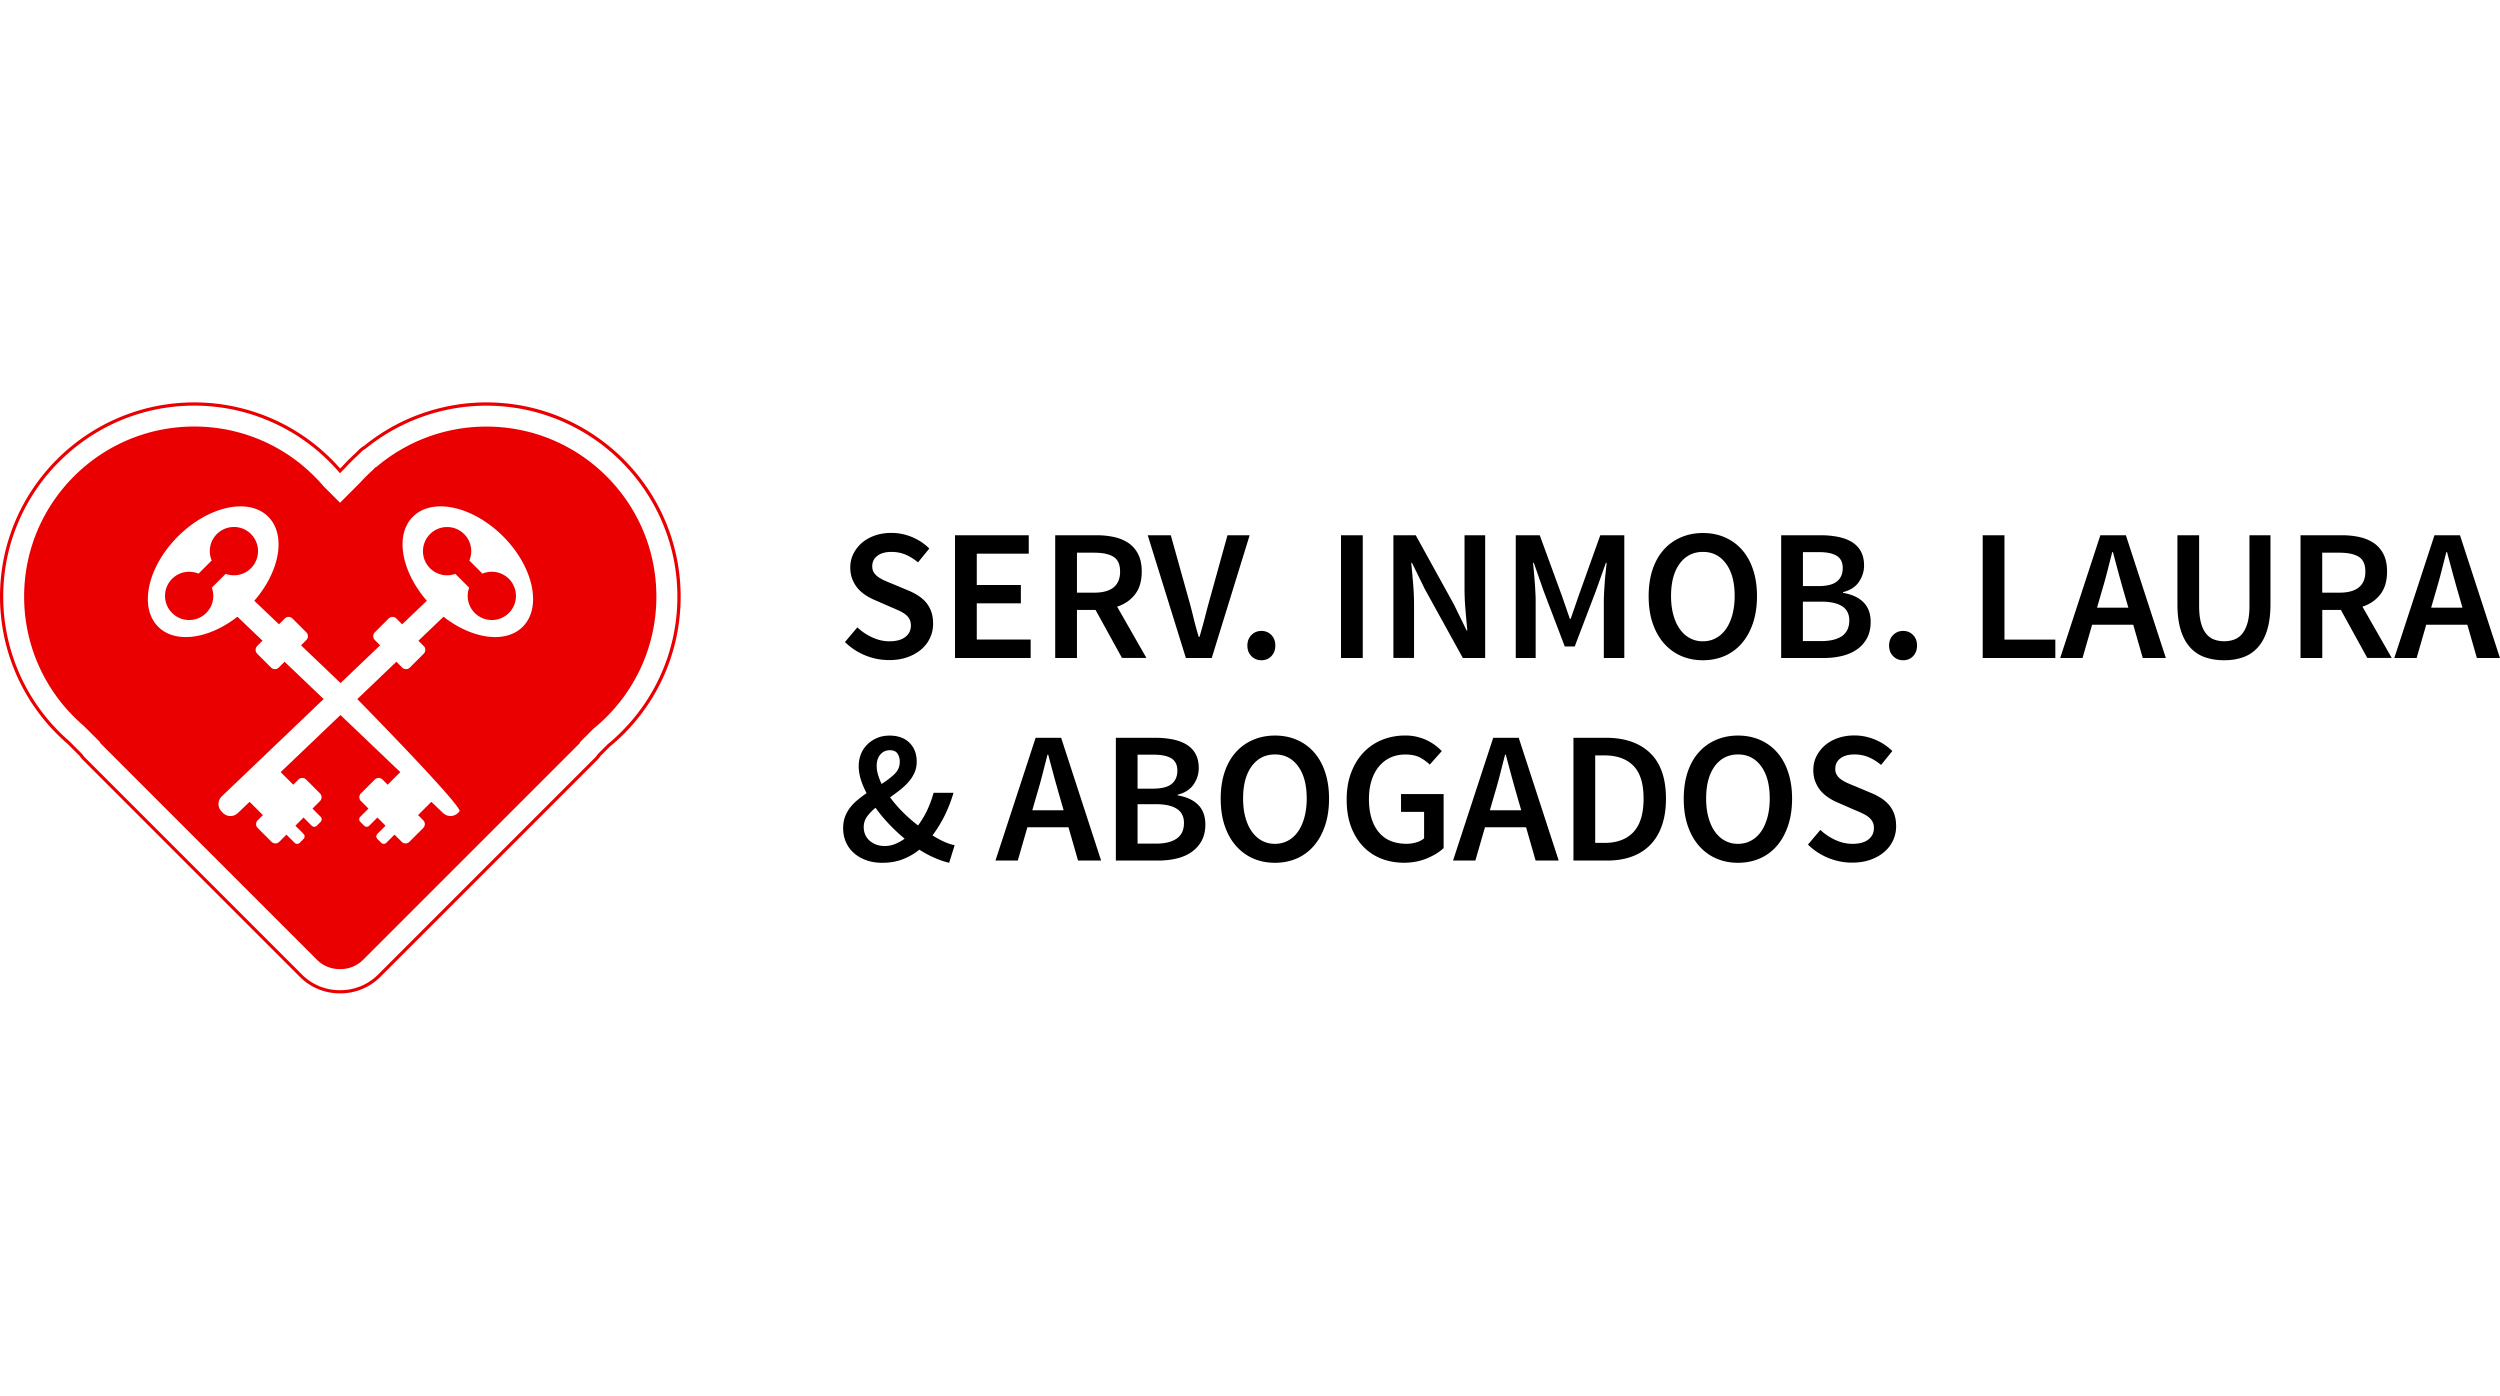 <?xml version="1.0" encoding="UTF-8"?> <svg xmlns="http://www.w3.org/2000/svg" xml:space="preserve" width="200" id="Capa_1" x="0" y="0" style="enable-background:new 0 0 472.37 111.66" version="1.1" viewBox="0 0 472.37 111.66"><style>.st0{fill:#ea0001}</style><path d="M64.33 111.66h-.14c-2.85 0-5.53-1.11-7.54-3.12L15.67 67.56c-.22-.22-.42-.47-.59-.73l-2.31-2.31c-1.38-1.19-2.69-2.5-3.89-3.89-.11-.12-.23-.26-.34-.4A36.704 36.704 0 0 1 0 36.71C0 16.47 16.47 0 36.71 0c8.59 0 16.94 3.03 23.53 8.55.13.1.26.21.39.34 1.28 1.1 2.51 2.32 3.64 3.6l.46-.46c.78-.86 1.63-1.71 2.5-2.5l.57-.57c.29-.29.62-.54.98-.74C75.26 2.93 83.49 0 91.9 0c20.24 0 36.71 16.47 36.71 36.71 0 11.01-4.88 21.34-13.4 28.35l-1.77 1.77c-.17.26-.37.51-.59.73l-40.98 40.98a10.614 10.614 0 0 1-7.54 3.12zM36.71.61C16.81.61.61 16.8.61 36.71c0 8.44 2.98 16.66 8.4 23.14.1.13.2.25.31.37 1.19 1.38 2.48 2.68 3.85 3.86l2.39 2.4c.15.24.33.46.53.66l40.98 40.98c1.9 1.9 4.42 2.94 7.11 2.94h.14c2.69 0 5.21-1.05 7.11-2.94l40.98-40.98c.2-.2.38-.42.53-.66l.04-.05 1.81-1.81c8.39-6.91 13.2-17.07 13.2-27.9 0-19.9-16.19-36.1-36.1-36.1-8.27 0-16.36 2.88-22.78 8.1-.35.2-.63.42-.89.67l-.58.58c-.87.79-1.7 1.62-2.48 2.48l-.93.93-.21-.25a36.746 36.746 0 0 0-3.8-3.79 3.31 3.31 0 0 0-.36-.31A36.086 36.086 0 0 0 36.71.61z" class="st0"></path><path d="M44.2 23.54a4.558 4.558 0 0 0-4.2 6.33l-2.48 2.48c-.55-.22-1.15-.35-1.78-.35-2.52 0-4.56 2.04-4.56 4.56 0 2.52 2.04 4.56 4.56 4.56 2.52 0 4.56-2.04 4.56-4.56 0-.55-.1-1.07-.28-1.55l2.62-2.62c.49.18 1.01.28 1.55.28 2.52 0 4.56-2.04 4.56-4.56a4.545 4.545 0 0 0-4.55-4.57zM91.16 32.36l-2.48-2.48a4.558 4.558 0 0 0-4.2-6.33c-2.52 0-4.56 2.04-4.56 4.56 0 2.52 2.04 4.56 4.56 4.56.55 0 1.07-.1 1.55-.28l2.62 2.62a4.48 4.48 0 0 0-.28 1.55c0 2.52 2.04 4.56 4.56 4.56 2.52 0 4.56-2.04 4.56-4.56a4.558 4.558 0 0 0-6.33-4.2z" class="st0"></path><path d="M91.9 4.57c-7.94 0-15.21 2.89-20.82 7.66l-.05-.05-.66.66c-.82.74-1.6 1.52-2.34 2.34l-3.78 3.78-3.09-3.09c-1.11-1.3-2.33-2.52-3.63-3.63l-.06-.06A32.003 32.003 0 0 0 36.7 4.56C18.95 4.56 4.56 18.95 4.56 36.7c0 7.92 2.87 15.16 7.62 20.77l.06.06c1.11 1.3 2.33 2.52 3.63 3.63l3.09 3.09-.07.07 40.98 40.98c1.21 1.21 2.8 1.8 4.38 1.78 1.58.02 3.17-.57 4.38-1.78l40.98-40.98-.07-.07 2.6-2.6c7.25-5.89 11.88-14.88 11.88-24.95.02-17.74-14.37-32.13-32.12-32.13zm6.87 37.82c-3.25 3.25-9.58 2.32-14.97-1.89l-4.74 4.53 1 1c.4.4.4 1.05 0 1.45l-2.62 2.62c-.4.4-1.05.4-1.45 0L74.9 49l-7.39 7.06s20.08 20.42 19.31 21.22l-.24.25c-.77.8-2.04.83-2.85.07l-2.23-2.13-2.51 2.51.98.98c.4.4.4 1.05 0 1.45l-2.62 2.62c-.4.4-1.05.4-1.45 0l-1.36-1.36L73 83.21c-.27.27-.7.27-.97 0l-.72-.72a.682.682 0 0 1 0-.97l1.54-1.54-1.54-1.54-1.54 1.54c-.27.27-.7.27-.97 0l-.72-.72a.682.682 0 0 1 0-.97l1.54-1.54-1.42-1.42c-.4-.4-.4-1.05 0-1.45l2.62-2.62c.4-.4 1.05-.4 1.45 0l.98.98 2.38-2.38-11.3-10.79-11.3 10.79 2.38 2.38.98-.98c.4-.4 1.05-.4 1.45 0l2.62 2.62c.4.4.4 1.05 0 1.45l-1.42 1.42 1.54 1.54c.27.27.27.7 0 .97l-.72.72c-.27.27-.7.27-.97 0l-1.54-1.54-1.54 1.54 1.54 1.54c.27.27.27.7 0 .97l-.72.72c-.27.27-.7.27-.97 0l-1.54-1.54-1.36 1.36c-.4.4-1.05.4-1.45 0l-2.62-2.62c-.4-.4-.4-1.05 0-1.45l.98-.98-2.51-2.51-2.23 2.13c-.8.77-2.08.74-2.85-.07l-.24-.25c-.77-.8-.74-2.08.07-2.85l19.24-18.38L53.77 49l-1.1 1.1c-.4.4-1.05.4-1.45 0l-2.62-2.62c-.4-.4-.4-1.05 0-1.45l1-1-4.74-4.53c-5.39 4.21-11.72 5.14-14.97 1.89-3.68-3.68-2.01-11.32 3.73-17.06S47 17.92 50.68 21.6c3.43 3.43 2.21 10.31-2.63 15.88l4.66 4.45 1.1-1.1c.4-.4 1.05-.4 1.45 0l2.62 2.62c.4.4.4 1.05 0 1.45l-1 1 7.47 7.13 7.47-7.13-1-1c-.4-.4-.4-1.05 0-1.45l2.62-2.62c.4-.4 1.05-.4 1.45 0l1.1 1.1 4.66-4.45c-4.84-5.57-6.07-12.45-2.63-15.88 3.68-3.68 11.32-2.01 17.06 3.73 5.7 5.74 7.37 13.38 3.69 17.06z" class="st0"></path><path d="M161.99 42.51c.83.78 1.77 1.41 2.84 1.9s2.14.73 3.23.73c1.3 0 2.3-.27 3-.82.7-.54 1.05-1.26 1.05-2.16 0-.47-.09-.88-.27-1.21s-.43-.62-.74-.87c-.32-.25-.7-.48-1.15-.69s-.93-.43-1.45-.64l-3.16-1.38c-.57-.24-1.14-.53-1.7-.89s-1.07-.78-1.51-1.28c-.44-.5-.79-1.08-1.06-1.74-.27-.66-.41-1.42-.41-2.27 0-.92.19-1.78.58-2.57s.93-1.48 1.61-2.08c.69-.59 1.5-1.05 2.45-1.38.95-.33 1.99-.5 3.12-.5 1.37 0 2.68.27 3.94.8 1.25.53 2.33 1.25 3.23 2.15l-2.13 2.62c-.73-.61-1.51-1.1-2.32-1.45-.82-.35-1.72-.53-2.71-.53-1.11 0-1.99.24-2.64.73s-.98 1.15-.98 2c0 .45.1.83.3 1.15.2.32.47.6.82.85.34.25.74.47 1.19.67.45.2.91.4 1.38.58l3.12 1.31c.69.28 1.32.62 1.9.99.58.38 1.08.82 1.49 1.31.41.5.73 1.07.96 1.72.22.65.34 1.4.34 2.25a6.292 6.292 0 0 1-2.22 4.84c-.72.63-1.6 1.12-2.62 1.49s-2.19.55-3.49.55c-1.56 0-3.06-.3-4.5-.89-1.44-.59-2.72-1.43-3.83-2.52l2.34-2.77zM180.44 25.1h13.94v3.48h-9.82v5.92h8.33v3.47h-8.33v6.84h10.18v3.48h-14.29V25.1zM212 48.29l-5-9.08h-3.51v9.08h-4.11V25.1h7.8c1.21 0 2.33.12 3.37.35 1.04.24 1.94.62 2.71 1.15.77.53 1.37 1.24 1.81 2.11.44.88.66 1.96.66 3.26 0 1.77-.42 3.2-1.26 4.29-.84 1.09-1.97 1.87-3.39 2.34l5.53 9.68H212zm-8.51-12.34h3.26c1.61 0 2.83-.33 3.65-.99s1.24-1.66 1.24-2.98c0-1.35-.41-2.28-1.24-2.8-.83-.52-2.04-.78-3.65-.78h-3.26v7.55zM216.86 25.1h4.36l3.26 11.67c.38 1.32.71 2.58.99 3.76.28 1.18.63 2.45 1.03 3.79h.14a101 101 0 0 0 1.05-3.79c.3-1.18.63-2.43 1.01-3.76l3.23-11.67h4.19l-7.16 23.19h-4.89l-7.21-23.19zM235.69 45.95c0-.8.25-1.47.76-1.99s1.14-.78 1.9-.78 1.38.26 1.88.78.74 1.18.74 1.99c0 .8-.25 1.47-.74 1.99s-1.12.78-1.88.78c-.76 0-1.39-.26-1.9-.78s-.76-1.18-.76-1.99zM253.38 25.1h4.11v23.19h-4.11V25.1zM263.28 25.1h4.22l7.2 13.05 2.41 4.93h.14c-.12-1.21-.24-2.5-.35-3.88a46.42 46.42 0 0 1-.18-4.02V25.1h3.9v23.19h-4.22l-7.2-13.05-2.41-4.93h-.14c.12 1.23.24 2.52.35 3.87.12 1.35.18 2.67.18 3.97v10.14h-3.9V25.1zM286.43 25.1h4.5l4.18 11.42 1.52 4.4h.14l1.52-4.4 4.08-11.42h4.54v23.19h-3.87v-10.6c0-.54.02-1.13.05-1.77l.12-1.93c.05-.65.11-1.29.18-1.92.07-.63.13-1.21.18-1.76h-.14l-1.88 5.28-4.01 10.53h-1.88l-4.01-10.53-1.84-5.28h-.14c.05.54.1 1.13.16 1.76.06.63.11 1.26.16 1.92s.09 1.29.12 1.93c.04.64.05 1.23.05 1.77v10.6h-3.76V25.1zM321.76 48.72c-1.51 0-2.9-.28-4.15-.83-1.25-.55-2.33-1.36-3.25-2.41-.91-1.05-1.61-2.32-2.11-3.81s-.74-3.18-.74-5.07c0-1.87.25-3.54.74-5.02.5-1.48 1.2-2.72 2.11-3.74a9.11 9.11 0 0 1 3.25-2.34c1.25-.54 2.64-.82 4.15-.82s2.9.27 4.15.82c1.25.54 2.33 1.32 3.23 2.34.9 1.02 1.6 2.26 2.09 3.74.5 1.48.75 3.15.75 5.02 0 1.89-.25 3.58-.75 5.07-.5 1.49-1.19 2.76-2.09 3.81a8.903 8.903 0 0 1-3.23 2.41c-1.26.55-2.64.83-4.15.83zm0-3.58c.9 0 1.72-.2 2.46-.6s1.38-.98 1.9-1.72.92-1.64 1.21-2.7c.28-1.05.43-2.23.43-3.53 0-2.6-.54-4.64-1.63-6.12-1.09-1.48-2.54-2.22-4.36-2.22-1.84 0-3.31.74-4.4 2.22s-1.63 3.52-1.63 6.12c0 1.3.14 2.48.43 3.53.28 1.05.69 1.95 1.22 2.7.53.75 1.16 1.32 1.9 1.72s1.54.6 2.47.6zM336.54 25.1h7.41c1.18 0 2.28.1 3.3.3 1.02.2 1.89.52 2.62.96.73.44 1.31 1.02 1.72 1.76.41.73.62 1.63.62 2.7 0 1.11-.32 2.14-.96 3.08-.64.95-1.64 1.6-3.01 1.95v.14c1.68.28 2.97.88 3.87 1.79.9.91 1.35 2.15 1.35 3.71 0 1.16-.23 2.16-.67 3.01-.45.85-1.07 1.56-1.86 2.13-.79.57-1.73.99-2.82 1.26-1.09.27-2.27.41-3.55.41h-8.01V25.1zm7.03 9.61c1.63 0 2.81-.3 3.53-.89.72-.59 1.08-1.43 1.08-2.52 0-1.06-.37-1.83-1.12-2.3s-1.87-.71-3.39-.71h-3.01v6.42h2.91zm.56 10.39c1.7 0 3.01-.32 3.92-.96.91-.64 1.37-1.62 1.37-2.94 0-1.21-.45-2.1-1.35-2.68-.9-.58-2.21-.87-3.94-.87h-3.48v7.45h3.48zM356.94 45.95c0-.8.25-1.47.76-1.99s1.14-.78 1.9-.78 1.38.26 1.88.78.74 1.18.74 1.99c0 .8-.25 1.47-.74 1.99s-1.12.78-1.88.78c-.76 0-1.39-.26-1.9-.78s-.76-1.18-.76-1.99zM374.63 25.1h4.11v19.72h9.61v3.48h-13.72V25.1zM403.07 42.01h-7.77l-1.81 6.28h-4.22l7.59-23.19h4.82l7.55 23.19h-4.36l-1.8-6.28zm-.92-3.22-.82-2.84c-.35-1.23-.71-2.49-1.06-3.79-.35-1.3-.7-2.59-1.03-3.87h-.14c-.33 1.3-.66 2.59-.99 3.88-.33 1.29-.69 2.55-1.06 3.78l-.82 2.84h5.92zM411.41 25.1h4.11v13.33c0 1.25.11 2.31.34 3.17.22.86.54 1.55.96 2.07.41.52.91.89 1.49 1.12.58.22 1.22.34 1.93.34s1.36-.11 1.95-.34c.59-.22 1.09-.6 1.51-1.12.41-.52.74-1.21.98-2.07s.35-1.92.35-3.17V25.1H429v13.02c0 1.92-.21 3.54-.62 4.88-.41 1.34-1 2.43-1.76 3.28-.76.85-1.67 1.47-2.75 1.86-1.08.39-2.29.58-3.63.58s-2.57-.2-3.65-.58a6.697 6.697 0 0 1-2.78-1.86c-.77-.85-1.36-1.94-1.77-3.28-.41-1.34-.62-2.96-.62-4.88V25.1zM447.3 48.29l-5-9.08h-3.51v9.08h-4.11V25.1h7.8c1.21 0 2.33.12 3.37.35 1.04.24 1.94.62 2.71 1.15.77.53 1.37 1.24 1.81 2.11.44.88.66 1.96.66 3.26 0 1.77-.42 3.2-1.26 4.29-.84 1.09-1.97 1.87-3.39 2.34l5.53 9.68h-4.61zm-8.52-12.34h3.26c1.61 0 2.83-.33 3.65-.99s1.24-1.66 1.24-2.98c0-1.35-.41-2.28-1.24-2.8-.83-.52-2.04-.78-3.65-.78h-3.26v7.55zM466.2 42.01h-7.77l-1.81 6.28h-4.22l7.59-23.19h4.82l7.55 23.19H468l-1.8-6.28zm-.92-3.22-.82-2.84c-.35-1.23-.71-2.49-1.06-3.79-.35-1.3-.7-2.59-1.03-3.87h-.14c-.33 1.3-.66 2.59-.99 3.88-.33 1.29-.69 2.55-1.06 3.78l-.82 2.84h5.92zM179.34 86.99c-.9-.21-1.82-.53-2.77-.94-.95-.41-1.9-.93-2.87-1.54-.92.76-1.96 1.36-3.12 1.81-1.16.45-2.45.67-3.87.67-1.16 0-2.19-.17-3.1-.51-.91-.34-1.68-.8-2.32-1.38s-1.13-1.26-1.47-2.06c-.34-.79-.51-1.65-.51-2.57 0-.8.12-1.53.35-2.16.24-.64.56-1.22.98-1.76.41-.53.89-1.02 1.42-1.45.53-.44 1.09-.86 1.68-1.26-.47-.9-.84-1.77-1.1-2.62-.26-.85-.39-1.68-.39-2.48s.14-1.55.41-2.25c.27-.7.67-1.31 1.19-1.83.52-.52 1.13-.93 1.84-1.24.71-.31 1.51-.46 2.41-.46 1.58 0 2.83.45 3.74 1.35.91.9 1.37 2.09 1.37 3.58 0 .76-.14 1.45-.43 2.09-.28.64-.66 1.22-1.13 1.75-.47.53-1.01 1.04-1.61 1.51s-1.22.93-1.86 1.38c.71.97 1.52 1.91 2.43 2.82.91.91 1.86 1.74 2.85 2.5.64-.85 1.21-1.79 1.7-2.82s.91-2.15 1.24-3.35h3.76a26.51 26.51 0 0 1-1.63 4.22c-.66 1.35-1.44 2.62-2.34 3.83.76.47 1.49.87 2.2 1.19.71.32 1.37.54 1.99.66l-1.04 3.32zm-16.14-6.78c0 1.09.38 1.96 1.13 2.62.76.66 1.71.99 2.87.99.64 0 1.27-.12 1.9-.37.63-.25 1.23-.58 1.83-1.01-1.04-.88-2.03-1.8-2.96-2.78s-1.78-2-2.54-3.07c-.66.54-1.2 1.11-1.61 1.68-.41.59-.62 1.23-.62 1.94zm2.45-11.52c0 .54.08 1.09.25 1.65.17.56.39 1.14.67 1.76.97-.62 1.78-1.24 2.45-1.88.66-.64.99-1.41.99-2.3 0-.62-.14-1.14-.43-1.56-.28-.43-.77-.64-1.45-.64-.73 0-1.33.27-1.79.82-.46.53-.69 1.25-.69 2.15zM201.89 80.28h-7.77l-1.81 6.28h-4.22l7.59-23.19h4.82l7.55 23.19h-4.36l-1.8-6.28zm-.92-3.22-.82-2.84c-.35-1.23-.71-2.49-1.06-3.79-.35-1.3-.7-2.59-1.03-3.87h-.14c-.33 1.3-.66 2.59-.99 3.88-.33 1.29-.69 2.55-1.06 3.78l-.82 2.84h5.92zM210.83 63.37h7.41c1.18 0 2.28.1 3.3.3 1.02.2 1.89.52 2.62.96.73.44 1.31 1.02 1.72 1.76.41.73.62 1.63.62 2.7 0 1.11-.32 2.14-.96 3.08-.64.95-1.64 1.6-3.01 1.95v.14c1.68.28 2.97.88 3.87 1.79.9.91 1.35 2.15 1.35 3.71 0 1.16-.23 2.16-.67 3.01-.45.85-1.07 1.56-1.86 2.13-.79.57-1.73.99-2.82 1.26-1.09.27-2.27.41-3.55.41h-8.01v-23.2zm7.02 9.61c1.63 0 2.81-.3 3.53-.89.72-.59 1.08-1.43 1.08-2.52 0-1.06-.37-1.83-1.12-2.3s-1.87-.71-3.39-.71h-3.01v6.42h2.91zm.57 10.39c1.7 0 3.01-.32 3.92-.96.91-.64 1.37-1.62 1.37-2.94 0-1.21-.45-2.1-1.35-2.68-.9-.58-2.21-.87-3.94-.87h-3.48v7.45h3.48zM240.9 86.99c-1.51 0-2.9-.28-4.15-.83-1.25-.55-2.33-1.36-3.25-2.41-.91-1.05-1.61-2.32-2.11-3.81s-.74-3.18-.74-5.07c0-1.87.25-3.54.74-5.02s1.2-2.72 2.11-3.74a9.11 9.11 0 0 1 3.25-2.34c1.25-.54 2.64-.82 4.15-.82s2.9.27 4.15.82c1.25.54 2.33 1.32 3.23 2.34.9 1.02 1.6 2.26 2.09 3.74.5 1.48.75 3.15.75 5.02 0 1.89-.25 3.58-.75 5.07-.5 1.49-1.19 2.76-2.09 3.81a8.903 8.903 0 0 1-3.23 2.41c-1.25.55-2.64.83-4.15.83zm0-3.58c.9 0 1.72-.2 2.46-.6s1.38-.98 1.9-1.72.92-1.64 1.21-2.7c.28-1.05.43-2.23.43-3.53 0-2.6-.54-4.64-1.63-6.12-1.09-1.48-2.54-2.22-4.36-2.22-1.84 0-3.31.74-4.4 2.22s-1.63 3.52-1.63 6.12c0 1.3.14 2.48.43 3.53.28 1.05.69 1.95 1.22 2.7.53.75 1.16 1.32 1.9 1.72s1.55.6 2.47.6zM254.45 75.04c0-1.89.28-3.59.85-5.09s1.35-2.77 2.34-3.81a9.98 9.98 0 0 1 3.51-2.38c1.35-.54 2.8-.82 4.36-.82.8 0 1.55.08 2.23.25.69.17 1.31.38 1.88.66.57.27 1.09.59 1.56.94s.89.72 1.24 1.1l-2.27 2.55a7.956 7.956 0 0 0-1.93-1.38c-.7-.35-1.59-.53-2.68-.53-1.04 0-1.98.2-2.82.58-.84.39-1.56.95-2.16 1.67-.6.72-1.07 1.6-1.4 2.64s-.5 2.21-.5 3.51c0 2.65.6 4.72 1.81 6.22s2.98 2.25 5.32 2.25c.64 0 1.25-.09 1.84-.27.59-.18 1.08-.43 1.45-.76v-5h-4.36V74h8.05v10.21c-.8.76-1.86 1.41-3.16 1.95s-2.74.82-4.33.82c-1.54 0-2.97-.26-4.29-.78a9.493 9.493 0 0 1-3.44-2.31c-.97-1.02-1.73-2.27-2.29-3.76-.54-1.48-.81-3.18-.81-5.09zM288.35 80.28h-7.77l-1.81 6.28h-4.22l7.59-23.19h4.82l7.55 23.19h-4.36l-1.8-6.28zm-.92-3.22-.82-2.84c-.35-1.23-.71-2.49-1.06-3.79-.35-1.3-.7-2.59-1.03-3.87h-.14c-.33 1.3-.66 2.59-.99 3.88-.33 1.29-.69 2.55-1.06 3.78l-.82 2.84h5.92zM297.29 63.37h6.17c3.55 0 6.32.96 8.32 2.87 2 1.92 3 4.79 3 8.62 0 1.92-.25 3.61-.76 5.07-.51 1.47-1.24 2.69-2.2 3.67s-2.12 1.72-3.49 2.22c-1.37.5-2.92.75-4.65.75h-6.38v-23.2zm5.88 19.86c2.36 0 4.18-.68 5.46-2.04 1.28-1.36 1.92-3.47 1.92-6.33 0-2.84-.64-4.91-1.93-6.21-1.29-1.3-3.1-1.95-5.44-1.95h-1.77v16.53h1.76zM328.39 86.99c-1.51 0-2.9-.28-4.15-.83-1.25-.55-2.33-1.36-3.25-2.41-.91-1.05-1.61-2.32-2.11-3.81s-.74-3.18-.74-5.07c0-1.87.25-3.54.74-5.02s1.2-2.72 2.11-3.74a9.11 9.11 0 0 1 3.25-2.34c1.25-.54 2.64-.82 4.15-.82s2.9.27 4.15.82c1.25.54 2.33 1.32 3.23 2.34.9 1.02 1.6 2.26 2.09 3.74.5 1.48.75 3.15.75 5.02 0 1.89-.25 3.58-.75 5.07-.5 1.49-1.19 2.76-2.09 3.81a8.903 8.903 0 0 1-3.23 2.41c-1.26.55-2.64.83-4.15.83zm0-3.58c.9 0 1.72-.2 2.46-.6s1.38-.98 1.9-1.72.92-1.64 1.21-2.7c.28-1.05.43-2.23.43-3.53 0-2.6-.54-4.64-1.63-6.12-1.09-1.48-2.54-2.22-4.36-2.22-1.84 0-3.31.74-4.4 2.22s-1.63 3.52-1.63 6.12c0 1.3.14 2.48.43 3.53.28 1.05.69 1.95 1.22 2.7.53.75 1.16 1.32 1.9 1.72s1.54.6 2.47.6zM343.95 80.78c.83.78 1.77 1.41 2.84 1.9s2.14.73 3.23.73c1.3 0 2.3-.27 3-.82.7-.54 1.05-1.26 1.05-2.16 0-.47-.09-.88-.27-1.21s-.43-.62-.74-.87c-.32-.25-.7-.48-1.15-.69s-.93-.43-1.45-.64l-3.16-1.38c-.57-.24-1.14-.53-1.7-.89s-1.07-.78-1.51-1.28c-.44-.5-.79-1.08-1.06-1.74-.27-.66-.41-1.42-.41-2.27 0-.92.19-1.78.58-2.57s.93-1.48 1.61-2.08c.69-.59 1.5-1.05 2.45-1.38.95-.33 1.99-.5 3.12-.5 1.37 0 2.68.27 3.94.8 1.25.53 2.33 1.25 3.23 2.15l-2.13 2.62c-.73-.61-1.51-1.1-2.32-1.45-.82-.35-1.72-.53-2.71-.53-1.11 0-1.99.24-2.64.73s-.98 1.15-.98 2c0 .45.1.83.3 1.15s.47.6.82.85c.34.25.74.47 1.19.67.45.2.91.4 1.38.58l3.12 1.31c.69.28 1.32.62 1.9.99.58.38 1.08.82 1.49 1.31.41.5.73 1.07.96 1.72.22.65.34 1.4.34 2.25a6.292 6.292 0 0 1-2.22 4.84c-.72.63-1.6 1.12-2.62 1.49s-2.19.55-3.49.55c-1.56 0-3.06-.3-4.5-.89-1.44-.59-2.72-1.43-3.83-2.52l2.34-2.77z"></path></svg> 